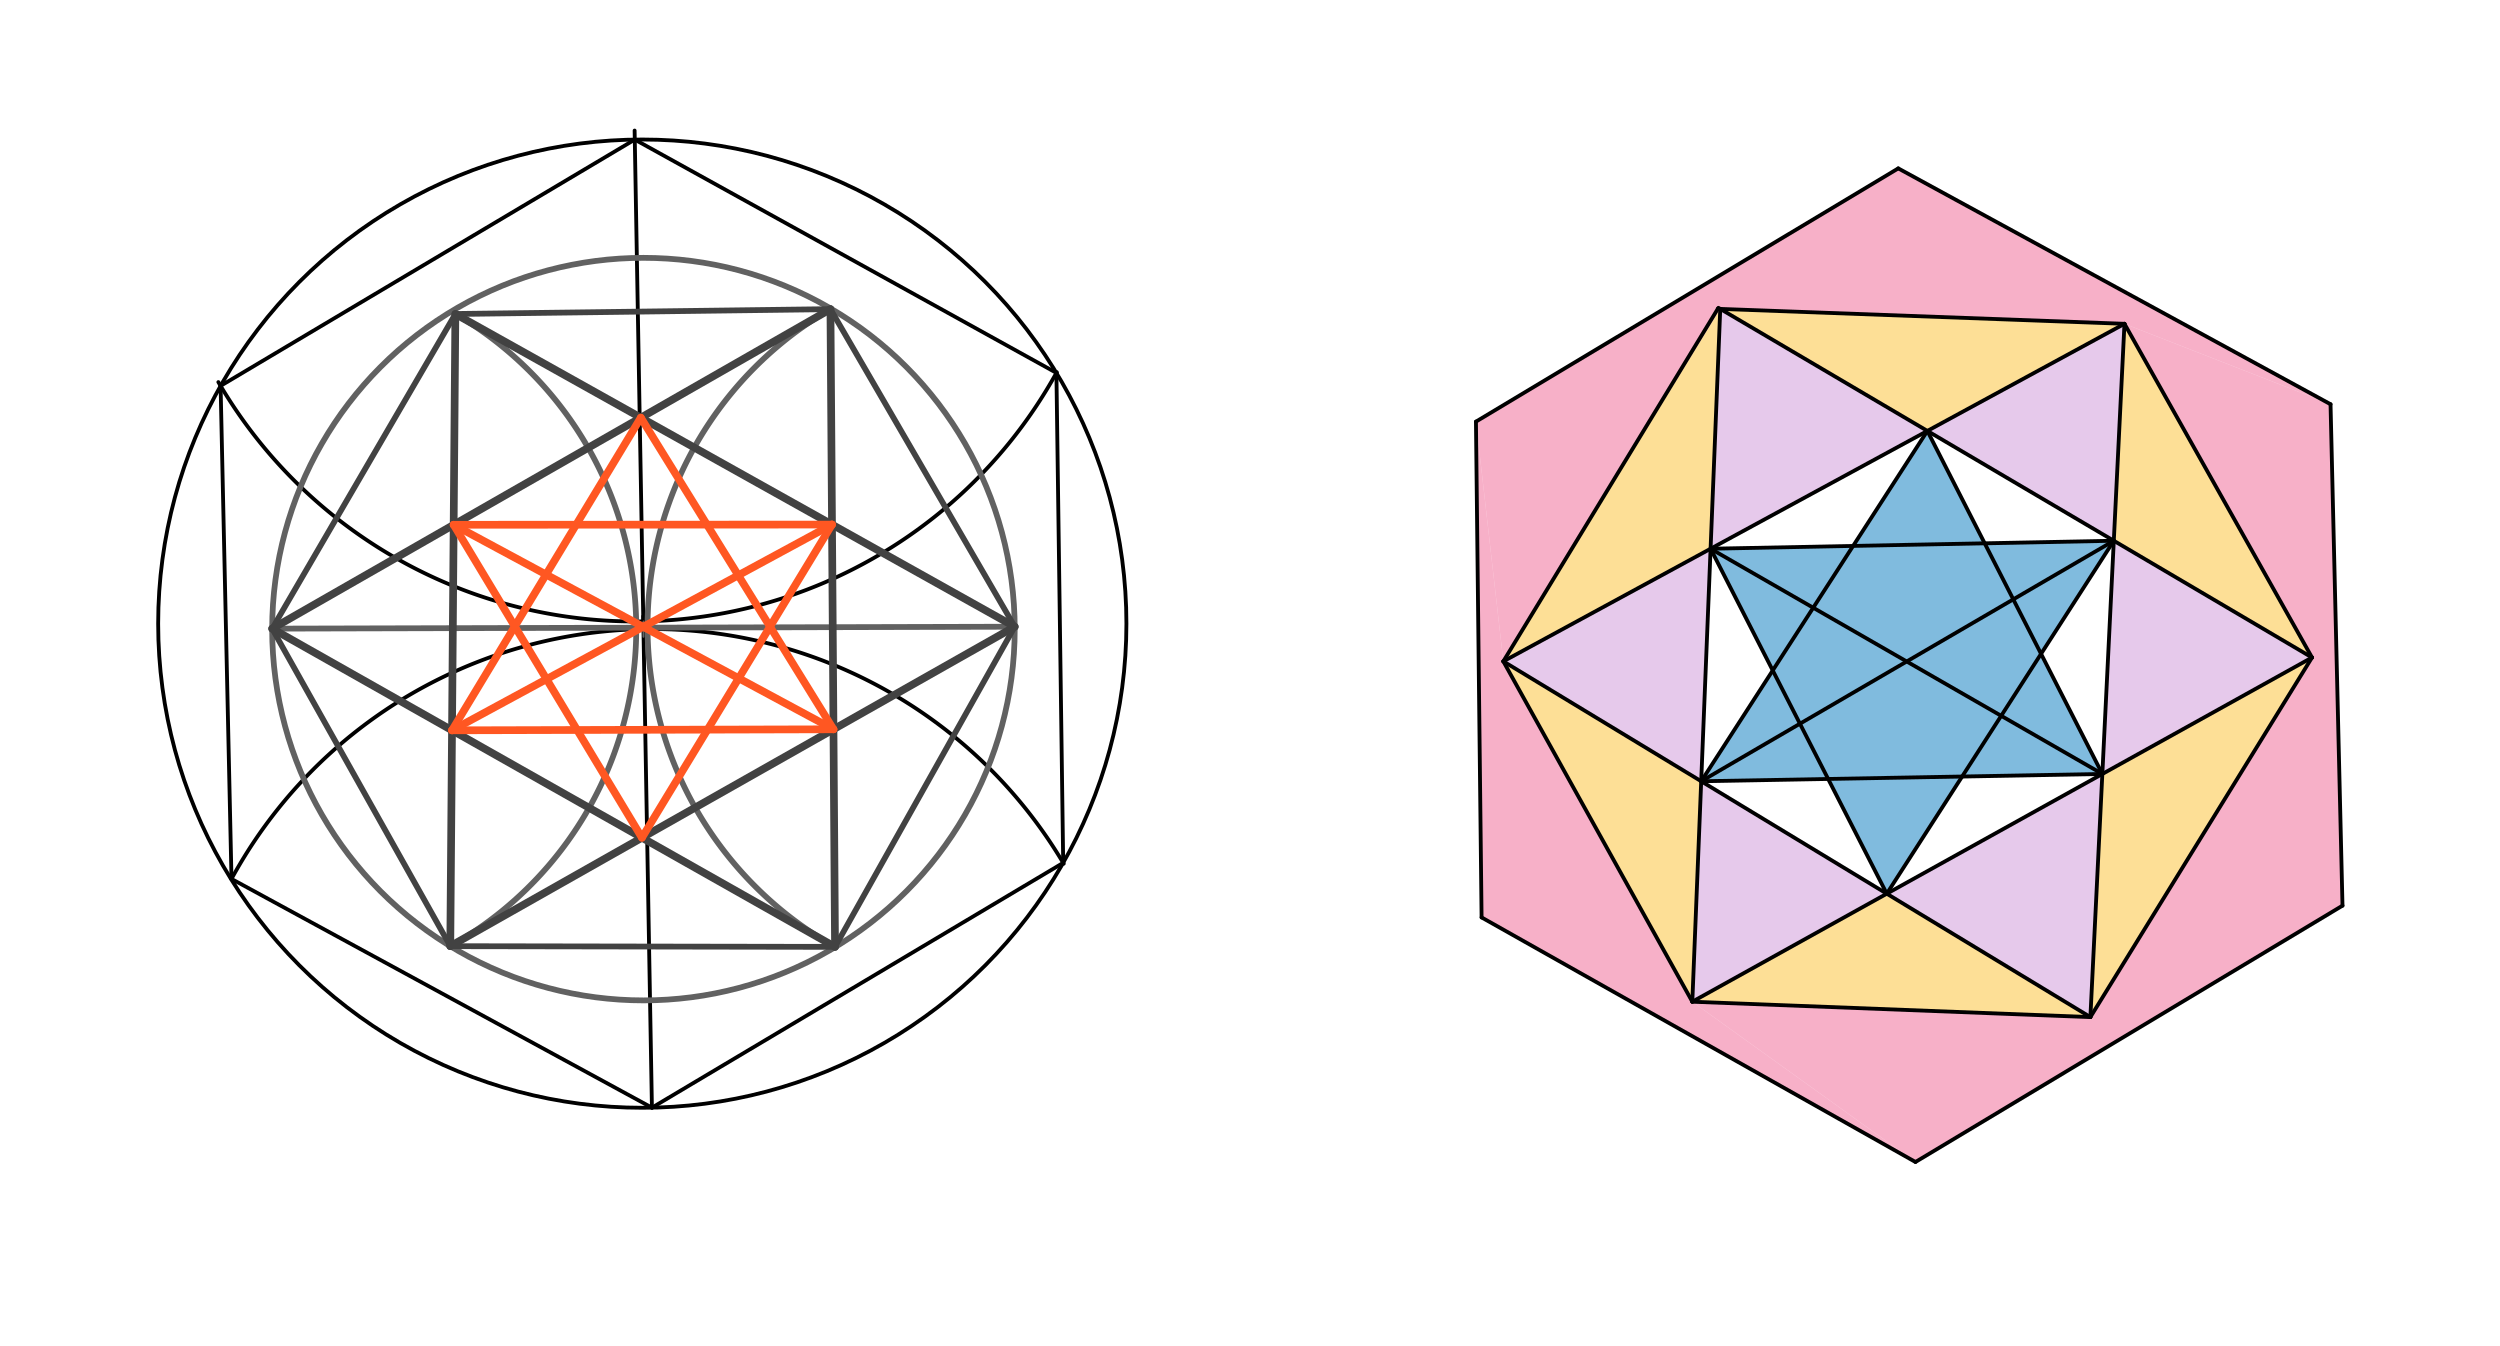 <svg xmlns="http://www.w3.org/2000/svg" class="svg--816" height="100%" preserveAspectRatio="xMidYMid meet" viewBox="0 0 1300 700" width="100%"><defs><marker id="marker-arrow" markerHeight="16" markerUnits="userSpaceOnUse" markerWidth="24" orient="auto-start-reverse" refX="24" refY="4" viewBox="0 0 24 8"><path d="M 0 0 L 24 4 L 0 8 z" stroke="inherit"></path></marker></defs><g class="aux-layer--949"></g><g class="main-layer--75a"><g class="element--733"><g fill="#F06292" opacity="0.5"><path d="M 987.098 87.563 L 1211.876 210.201 L 1104.721 168.377 L 894.53 160.636 L 781.731 343.907 L 767.493 219.24 L 767.493 219.24 Z" stroke="none"></path></g></g><g class="element--733"><g fill="#F06292" opacity="0.5"><path d="M 781.731 343.907 L 767.493 219.24 L 770.422 477.055 L 996.037 604.233 L 880 520.891 Z" stroke="none"></path></g></g><g class="element--733"><g fill="#F06292" opacity="0.5"><path d="M 880 520.891 L 996.037 604.233 L 1218.095 470.943 L 1211.876 210.201 L 1104.721 168.377 L 1202.241 341.905 L 1087 528.891 Z" stroke="none"></path></g></g><g class="element--733"><g fill="#FBC02D" opacity="0.5"><path d="M 894.53 160.636 L 1104.721 168.377 L 1002.226 224.078 Z" stroke="none"></path></g></g><g class="element--733"><g fill="#FBC02D" opacity="0.5"><path d="M 889.501 285.339 L 894.53 160.636 L 781.731 343.907 Z" stroke="none"></path></g></g><g class="element--733"><g fill="#FBC02D" opacity="0.5"><path d="M 781.731 343.907 L 884.624 406.257 L 880 520.891 Z" stroke="none"></path></g></g><g class="element--733"><g fill="#FBC02D" opacity="0.5"><path d="M 880 520.891 L 981.115 464.727 L 1087 528.891 Z" stroke="none"></path></g></g><g class="element--733"><g fill="#FBC02D" opacity="0.5"><path d="M 1087 528.891 L 1093.215 402.463 L 1202.241 341.905 Z" stroke="none"></path></g></g><g class="element--733"><g fill="#FBC02D" opacity="0.5"><path d="M 1202.241 341.905 L 1104.721 168.377 L 1099.176 281.19 Z" stroke="none"></path></g></g><g class="element--733"><g fill="#CE93D8" opacity="0.5"><path d="M 889.501 285.339 L 1002.226 224.078 L 894.53 160.636 Z" stroke="none"></path></g></g><g class="element--733"><g fill="#CE93D8" opacity="0.5"><path d="M 889.501 285.339 L 884.624 406.257 L 781.731 343.907 Z" stroke="none"></path></g></g><g class="element--733"><g fill="#CE93D8" opacity="0.5"><path d="M 884.624 406.257 L 981.115 464.727 L 880 520.891 Z" stroke="none"></path></g></g><g class="element--733"><g fill="#CE93D8" opacity="0.5"><path d="M 981.115 464.727 L 1093.215 402.463 L 1087 528.891 Z" stroke="none"></path></g></g><g class="element--733"><g fill="#CE93D8" opacity="0.5"><path d="M 1093.215 402.463 L 1099.176 281.19 Z" stroke="none"></path></g></g><g class="element--733"><g fill="#CE93D8" opacity="0.5"><path d="M 1099.176 281.19 L 1093.215 402.463 L 1202.241 341.905 Z" stroke="none"></path></g></g><g class="element--733"><g fill="#CE93D8" opacity="0.5"><path d="M 1002.226 224.078 L 1099.176 281.19 L 1104.721 168.377 Z" stroke="none"></path></g></g><g class="element--733"><g fill="#0277BD" opacity="0.5"><path d="M 1002.226 224.078 L 1002.226 224.078 L 1000 228.891 Z" stroke="none"></path></g></g><g class="element--733"><g fill="#0277BD" opacity="0.5"><path d="M 1093.215 402.463 L 1002.226 224.078 L 884.624 406.257 L 950.64 405.056 L 981.115 464.727 L 1020.314 403.789 L 1056.986 403.122 Z" stroke="none"></path></g></g><g class="element--733"><g fill="#0277BD" opacity="0.5"><path d="M 889.501 285.339 L 963.627 283.873 L 921.823 348.63 Z" stroke="none"></path></g></g><g class="element--733"><g fill="#0277BD" opacity="0.5"><path d="M 1032.035 282.519 L 1061.351 339.993 L 1099.176 281.19 Z" stroke="none"></path></g></g><g class="element--733"><g class="center--a87"><line x1="329.991" y1="324.295" x2="337.991" y2="324.295" stroke="#000000" stroke-width="1" stroke-linecap="round"></line><line x1="333.991" y1="320.295" x2="333.991" y2="328.295" stroke="#000000" stroke-width="1" stroke-linecap="round"></line><circle class="hit--87b" cx="333.991" cy="324.295" r="4" stroke="none" fill="transparent"></circle></g><circle cx="333.991" cy="324.295" fill="none" r="251.745" stroke="#000000" stroke-dasharray="none" stroke-width="2"></circle></g><g class="element--733"><line stroke="#000000" stroke-dasharray="none" stroke-linecap="round" stroke-width="2" x1="767.493" x2="770.422" y1="219.24" y2="477.055"></line></g><g class="element--733"><line stroke="#000000" stroke-dasharray="none" stroke-linecap="round" stroke-width="2" x1="770.422" x2="996.037" y1="477.055" y2="604.233"></line></g><g class="element--733"><line stroke="#000000" stroke-dasharray="none" stroke-linecap="round" stroke-width="2" x1="996.037" x2="1218.095" y1="604.233" y2="470.943"></line></g><g class="element--733"><line stroke="#000000" stroke-dasharray="none" stroke-linecap="round" stroke-width="2" x1="1218.095" x2="1211.876" y1="470.943" y2="210.201"></line></g><g class="element--733"><line stroke="#000000" stroke-dasharray="none" stroke-linecap="round" stroke-width="2" x1="1211.876" x2="987.098" y1="210.201" y2="87.563"></line></g><g class="element--733"><line stroke="#000000" stroke-dasharray="none" stroke-linecap="round" stroke-width="2" x1="987.098" x2="767.493" y1="87.563" y2="219.24"></line></g><g class="element--733"><line stroke="#000000" stroke-dasharray="none" stroke-linecap="round" stroke-width="2" x1="893.257" x2="1104.721" y1="160.589" y2="168.377"></line></g><g class="element--733"><line stroke="#000000" stroke-dasharray="none" stroke-linecap="round" stroke-width="2" x1="1104.721" x2="1202.241" y1="168.377" y2="341.905"></line></g><g class="element--733"><line stroke="#000000" stroke-dasharray="none" stroke-linecap="round" stroke-width="2" x1="1202.241" x2="1087" y1="341.905" y2="528.891"></line></g><g class="element--733"><line stroke="#000000" stroke-dasharray="none" stroke-linecap="round" stroke-width="2" x1="1087" x2="880" y1="528.891" y2="520.891"></line></g><g class="element--733"><line stroke="#000000" stroke-dasharray="none" stroke-linecap="round" stroke-width="2" x1="880" x2="781.731" y1="520.891" y2="343.907"></line></g><g class="element--733"><line stroke="#000000" stroke-dasharray="none" stroke-linecap="round" stroke-width="2" x1="781.731" x2="893.257" y1="343.907" y2="160.589"></line></g><g class="element--733"><line stroke="#000000" stroke-dasharray="none" stroke-linecap="round" stroke-width="2" x1="1202.241" x2="893.572" y1="341.905" y2="160.071"></line></g><g class="element--733"><line stroke="#000000" stroke-dasharray="none" stroke-linecap="round" stroke-width="2" x1="894.53" x2="880" y1="160.636" y2="520.891"></line></g><g class="element--733"><line stroke="#000000" stroke-dasharray="none" stroke-linecap="round" stroke-width="2" x1="781.731" x2="1087" y1="343.907" y2="528.891"></line></g><g class="element--733"><line stroke="#000000" stroke-dasharray="none" stroke-linecap="round" stroke-width="2" x1="1087" x2="1104.721" y1="528.891" y2="168.377"></line></g><g class="element--733"><line stroke="#000000" stroke-dasharray="none" stroke-linecap="round" stroke-width="2" x1="1104.721" x2="781.731" y1="168.377" y2="343.907"></line></g><g class="element--733"><line stroke="#000000" stroke-dasharray="none" stroke-linecap="round" stroke-width="2" x1="880" x2="1202.241" y1="520.891" y2="341.905"></line></g><g class="element--733"><line stroke="#000000" stroke-dasharray="none" stroke-linecap="round" stroke-width="2" x1="1002.226" x2="884.624" y1="224.078" y2="406.257"></line></g><g class="element--733"><line stroke="#000000" stroke-dasharray="none" stroke-linecap="round" stroke-width="2" x1="884.624" x2="1099.176" y1="406.257" y2="281.19"></line></g><g class="element--733"><line stroke="#000000" stroke-dasharray="none" stroke-linecap="round" stroke-width="2" x1="889.501" x2="1099.176" y1="285.339" y2="281.19"></line></g><g class="element--733"><line stroke="#000000" stroke-dasharray="none" stroke-linecap="round" stroke-width="2" x1="889.501" x2="1093.215" y1="285.339" y2="402.463"></line></g><g class="element--733"><line stroke="#000000" stroke-dasharray="none" stroke-linecap="round" stroke-width="2" x1="981.115" x2="889.501" y1="464.727" y2="285.339"></line></g><g class="element--733"><line stroke="#000000" stroke-dasharray="none" stroke-linecap="round" stroke-width="2" x1="981.115" x2="1099.176" y1="464.727" y2="281.19"></line></g><g class="element--733"><line stroke="#000000" stroke-dasharray="none" stroke-linecap="round" stroke-width="2" x1="1002.226" x2="1093.215" y1="224.078" y2="402.463"></line></g><g class="element--733"><line stroke="#000000" stroke-dasharray="none" stroke-linecap="round" stroke-width="2" x1="884.624" x2="1093.215" y1="406.257" y2="402.463"></line></g><g class="element--733"><line stroke="#000000" stroke-dasharray="none" stroke-linecap="round" stroke-width="2" x1="339.002" x2="330" y1="575.991" y2="67.891"></line></g><g class="element--733"><path d="M 549.536 193.535 A 250.578 250.578 0 0 1 113.552 198.69" fill="none" stroke="#000000" stroke-dasharray="none" stroke-linecap="round" stroke-width="2"></path></g><g class="element--733"><path d="M 553.129 449.123 A 248.889 248.889 0 0 0 120.379 457.039" fill="none" stroke="#000000" stroke-dasharray="none" stroke-linecap="round" stroke-width="2"></path></g><g class="element--733"><line stroke="#000000" stroke-dasharray="none" stroke-linecap="round" stroke-width="2" x1="330.083" x2="549.334" y1="72.58" y2="193.899"></line></g><g class="element--733"><line stroke="#000000" stroke-dasharray="none" stroke-linecap="round" stroke-width="2" x1="549.334" x2="552.863" y1="193.899" y2="448.676"></line></g><g class="element--733"><line stroke="#000000" stroke-dasharray="none" stroke-linecap="round" stroke-width="2" x1="552.863" x2="339.002" y1="448.676" y2="575.991"></line></g><g class="element--733"><line stroke="#000000" stroke-dasharray="none" stroke-linecap="round" stroke-width="2" x1="339.002" x2="120.379" y1="575.991" y2="457.039"></line></g><g class="element--733"><line stroke="#000000" stroke-dasharray="none" stroke-linecap="round" stroke-width="2" x1="120.379" x2="114.704" y1="457.039" y2="200.647"></line></g><g class="element--733"><line stroke="#000000" stroke-dasharray="none" stroke-linecap="round" stroke-width="2" x1="114.704" x2="330.083" y1="200.647" y2="72.58"></line></g><g class="element--733"><g class="center--a87"><line x1="330.593" y1="327.141" x2="338.593" y2="327.141" stroke="#616161" stroke-width="1" stroke-linecap="round"></line><line x1="334.593" y1="323.141" x2="334.593" y2="331.141" stroke="#616161" stroke-width="1" stroke-linecap="round"></line><circle class="hit--87b" cx="334.593" cy="327.141" r="4" stroke="none" fill="transparent"></circle></g><circle cx="334.593" cy="327.141" fill="none" r="193.063" stroke="#616161" stroke-dasharray="none" stroke-width="3"></circle></g><g class="element--733"><line stroke="#616161" stroke-dasharray="none" stroke-linecap="round" stroke-width="3" x1="141.531" x2="527.652" y1="326.891" y2="325.886"></line></g><g class="element--733"><path d="M 434.214 492.376 A 190.918 190.918 0 0 1 431.834 160.754" fill="none" stroke="#616161" stroke-dasharray="none" stroke-linecap="round" stroke-width="3"></path></g><g class="element--733"><path d="M 233.845 492.181 A 189.321 189.321 0 0 0 236.787 163.28" fill="none" stroke="#616161" stroke-dasharray="none" stroke-linecap="round" stroke-width="3"></path></g><g class="element--733"><line stroke="#424242" stroke-dasharray="none" stroke-linecap="round" stroke-width="3" x1="431.834" x2="527.652" y1="160.754" y2="325.886"></line></g><g class="element--733"><line stroke="#424242" stroke-dasharray="none" stroke-linecap="round" stroke-width="3" x1="527.652" x2="434.214" y1="325.886" y2="492.376"></line></g><g class="element--733"><line stroke="#424242" stroke-dasharray="none" stroke-linecap="round" stroke-width="3" x1="434.214" x2="234.144" y1="492.376" y2="492.014"></line></g><g class="element--733"><line stroke="#424242" stroke-dasharray="none" stroke-linecap="round" stroke-width="3" x1="234.144" x2="141.531" y1="492.014" y2="326.891"></line></g><g class="element--733"><line stroke="#424242" stroke-dasharray="none" stroke-linecap="round" stroke-width="3" x1="141.531" x2="236.787" y1="326.891" y2="163.28"></line></g><g class="element--733"><line stroke="#424242" stroke-dasharray="none" stroke-linecap="round" stroke-width="3" x1="236.787" x2="431.834" y1="163.28" y2="160.754"></line></g><g class="element--733"><line stroke="#424242" stroke-dasharray="none" stroke-linecap="round" stroke-width="4" x1="141.531" x2="431.834" y1="326.891" y2="160.754"></line></g><g class="element--733"><line stroke="#424242" stroke-dasharray="none" stroke-linecap="round" stroke-width="4" x1="431.834" x2="434.214" y1="160.754" y2="492.376"></line></g><g class="element--733"><line stroke="#424242" stroke-dasharray="none" stroke-linecap="round" stroke-width="4" x1="434.214" x2="141.531" y1="492.376" y2="326.891"></line></g><g class="element--733"><line stroke="#424242" stroke-dasharray="none" stroke-linecap="round" stroke-width="4" x1="234.144" x2="527.652" y1="492.014" y2="325.886"></line></g><g class="element--733"><line stroke="#424242" stroke-dasharray="none" stroke-linecap="round" stroke-width="4" x1="527.652" x2="236.787" y1="325.886" y2="163.28"></line></g><g class="element--733"><line stroke="#424242" stroke-dasharray="none" stroke-linecap="round" stroke-width="4" x1="236.787" x2="234.144" y1="163.28" y2="492.014"></line></g><g class="element--733"><line stroke="#FF5722" stroke-dasharray="none" stroke-linecap="round" stroke-width="4" x1="235.046" x2="333.22" y1="379.766" y2="217.19"></line></g><g class="element--733"><line stroke="#FF5722" stroke-dasharray="none" stroke-linecap="round" stroke-width="4" x1="333.22" x2="433.402" y1="217.19" y2="379.232"></line></g><g class="element--733"><line stroke="#FF5722" stroke-dasharray="none" stroke-linecap="round" stroke-width="4" x1="433.402" x2="235.906" y1="379.232" y2="272.882"></line></g><g class="element--733"><line stroke="#FF5722" stroke-dasharray="none" stroke-linecap="round" stroke-width="4" x1="235.906" x2="432.638" y1="272.882" y2="272.769"></line></g><g class="element--733"><line stroke="#FF5722" stroke-dasharray="none" stroke-linecap="round" stroke-width="4" x1="432.638" x2="235.046" y1="272.769" y2="379.766"></line></g><g class="element--733"><line stroke="#FF5722" stroke-dasharray="none" stroke-linecap="round" stroke-width="4" x1="235.046" x2="433.402" y1="379.766" y2="379.232"></line></g><g class="element--733"><line stroke="#FF5722" stroke-dasharray="none" stroke-linecap="round" stroke-width="4" x1="235.906" x2="333.805" y1="272.882" y2="435.605"></line></g><g class="element--733"><line stroke="#FF5722" stroke-dasharray="none" stroke-linecap="round" stroke-width="4" x1="333.805" x2="432.638" y1="435.605" y2="272.769"></line></g></g><g class="snaps-layer--ac6"></g><g class="temp-layer--52d"></g></svg>